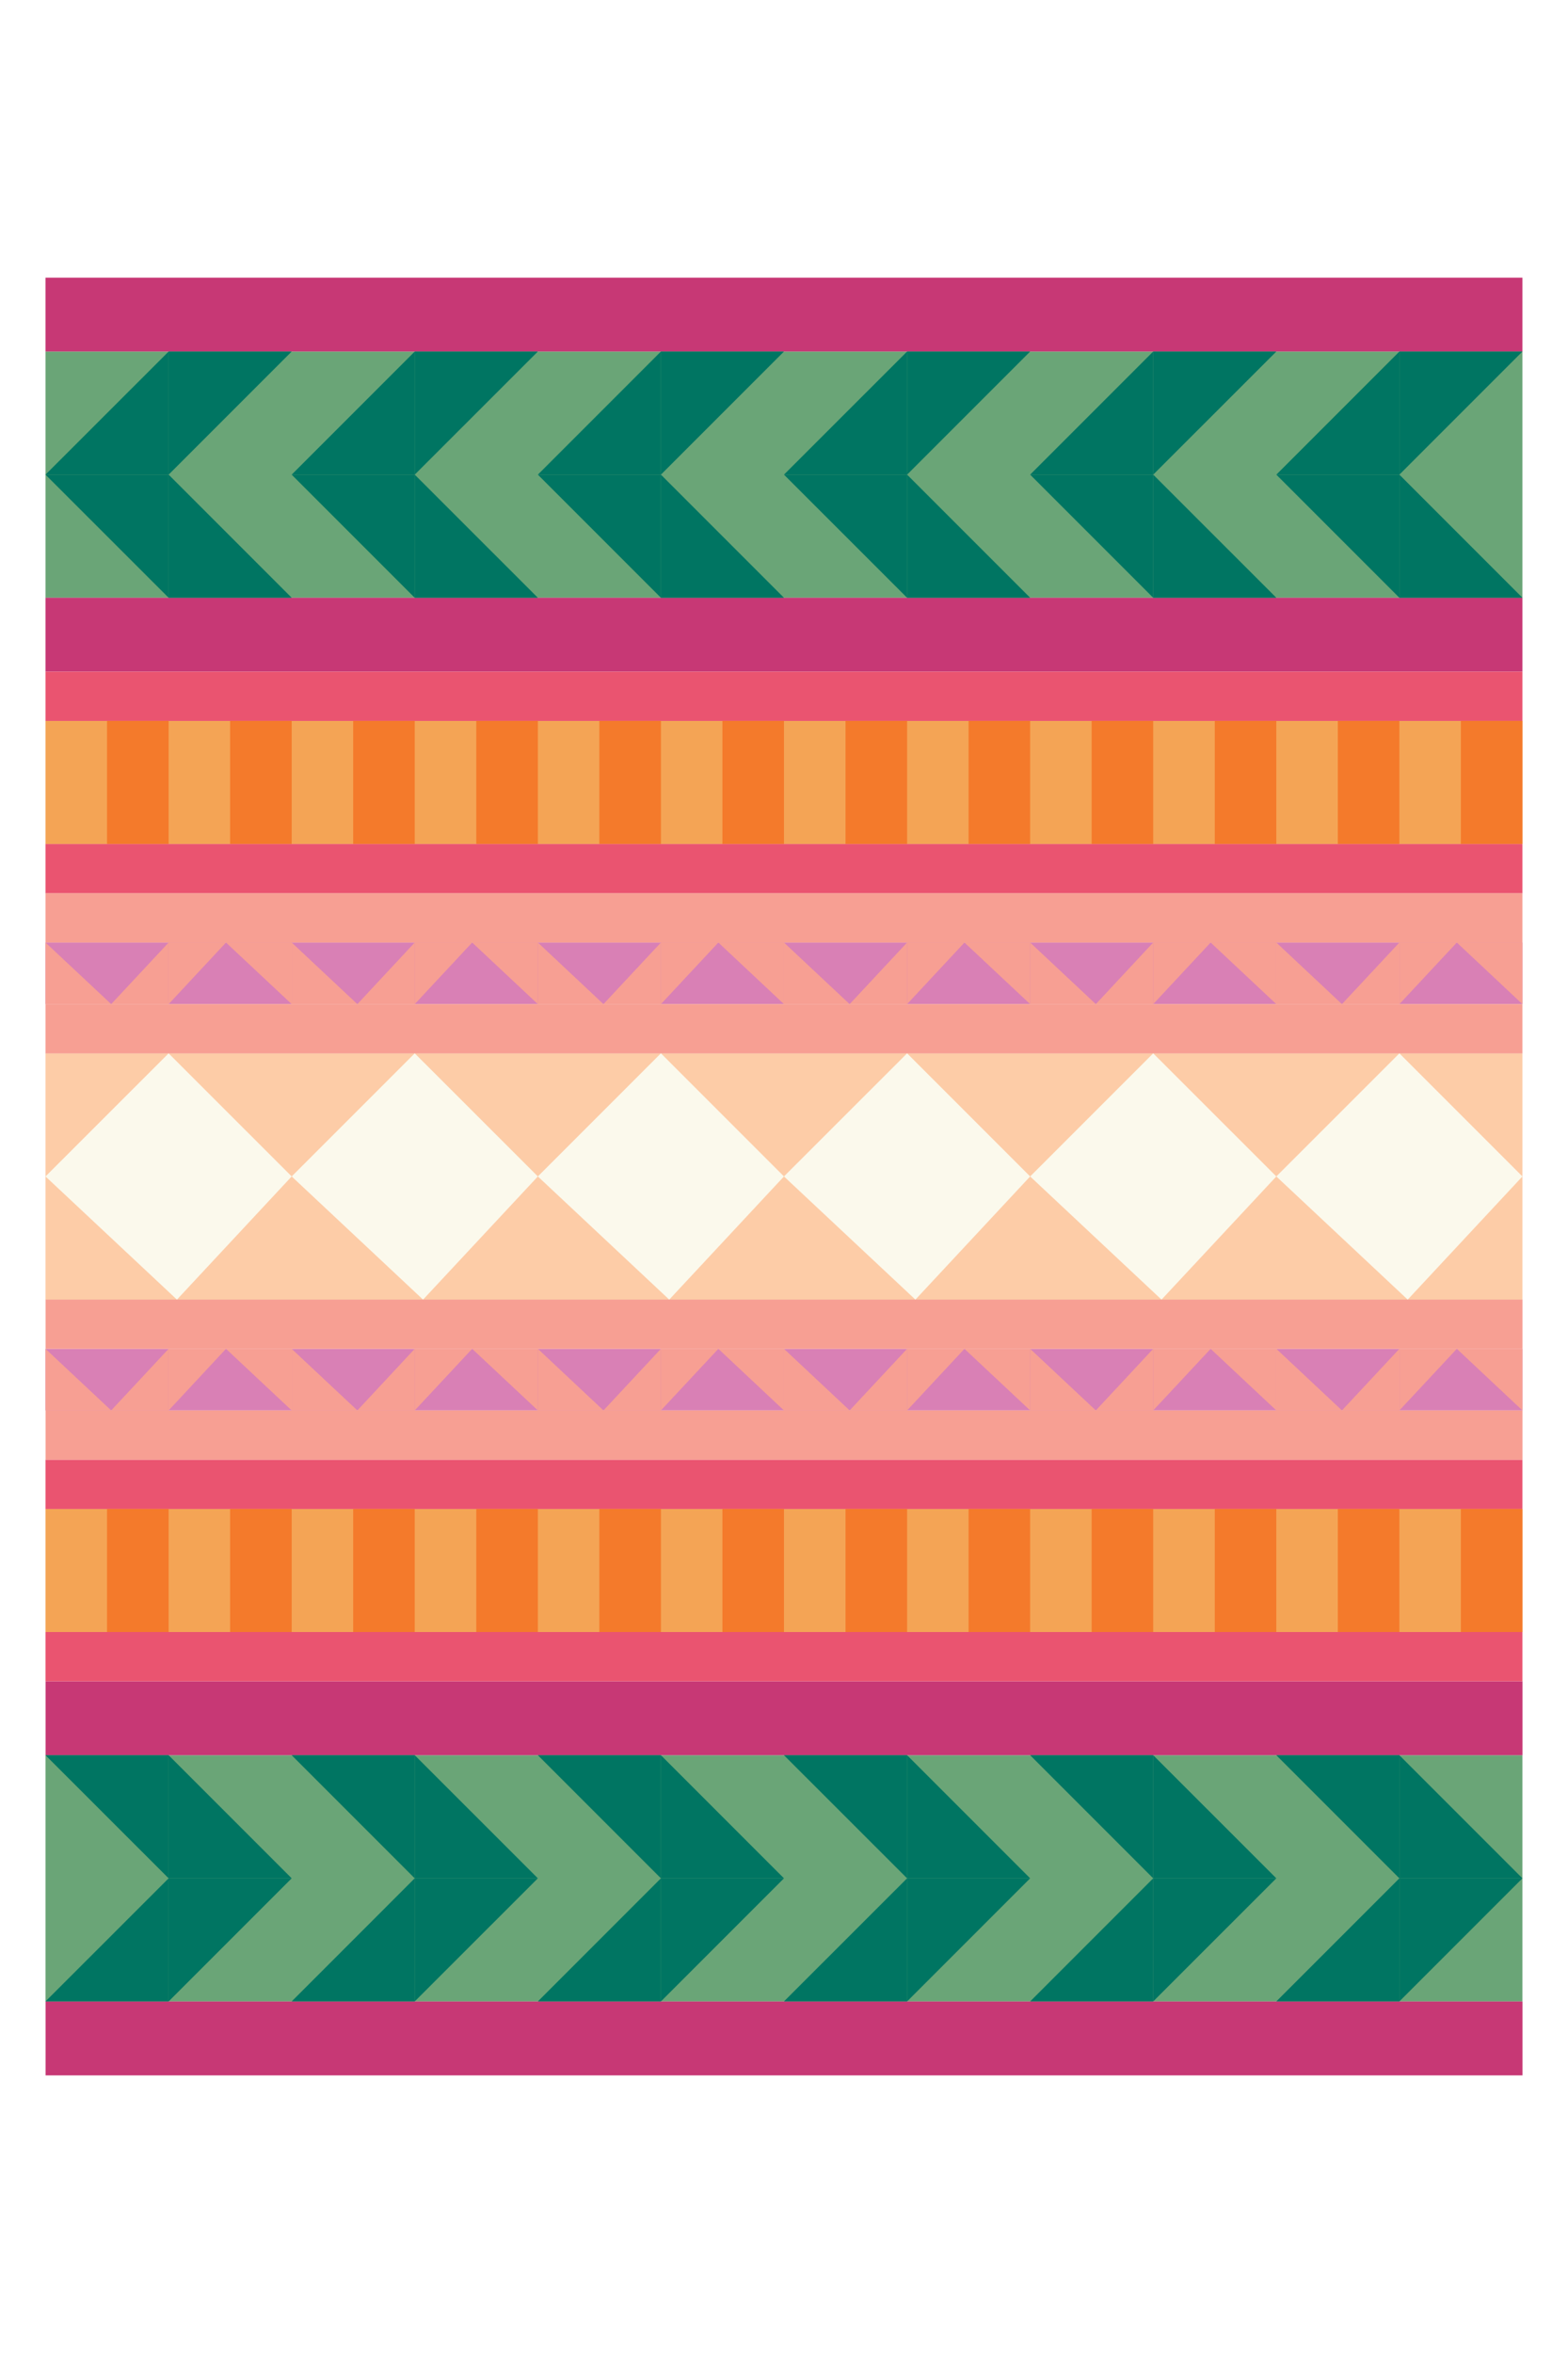 <svg viewBox="0 0 220.57 330.85" xmlns="http://www.w3.org/2000/svg" data-sanitized-data-name="Layer 2" data-name="Layer 2" id="Layer_2">
  <defs>
    <style>
      .cls-1 {
        fill: #ea5470;
      }

      .cls-1, .cls-2, .cls-3, .cls-4, .cls-5, .cls-6, .cls-7, .cls-8, .cls-9, .cls-10, .cls-11 {
        stroke-width: 0px;
      }

      .cls-2 {
        fill: #f47a2b;
      }

      .cls-3 {
        fill: #c73875;
      }

      .cls-4 {
        fill: #007562;
      }

      .cls-5 {
        fill: #d980b5;
      }

      .cls-6 {
        fill: #fdcca7;
      }

      .cls-7 {
        fill: #f79f93;
      }

      .cls-8 {
        fill: #fff;
      }

      .cls-9 {
        fill: #f4a455;
      }

      .cls-10 {
        fill: #6aa577;
      }

      .cls-11 {
        fill: #fbf9ec;
      }
    </style>
  </defs>
  <g data-sanitized-data-name="Layer 1" data-name="Layer 1" id="Layer_1-2">
    <g>
      <rect height="330.85" width="220.57" class="cls-8"></rect>
      <g>
        <rect height="8.66" width="207.76" y="132.53" x="6.4" class="cls-5"></rect>
        <rect height="8.66" width="207.76" y="189.66" x="6.4" class="cls-5"></rect>
      </g>
      <rect height="34.63" width="207.76" y="148.11" x="6.4" class="cls-6"></rect>
      <g>
        <rect height="17.31" width="207.76" y="101.37" x="6.4" class="cls-9"></rect>
        <rect height="17.31" width="207.76" y="212.17" x="6.4" class="cls-9"></rect>
      </g>
      <g>
        <rect height="34.63" width="207.76" y="49.43" x="6.4" class="cls-10"></rect>
        <rect height="34.63" width="207.76" y="246.8" x="6.4" class="cls-10"></rect>
      </g>
      <g>
        <rect height="10.39" width="207.76" y="39.04" x="6.4" class="cls-3"></rect>
        <rect height="10.39" width="207.76" y="84.05" x="6.4" class="cls-3"></rect>
        <rect transform="translate(220.57 573.24) rotate(180)" height="10.39" width="207.76" y="281.42" x="6.4" class="cls-3"></rect>
        <rect transform="translate(220.57 483.21) rotate(180)" height="10.39" width="207.76" y="236.41" x="6.4" class="cls-3"></rect>
      </g>
      <g>
        <polygon points="23.72 66.74 23.72 49.43 6.4 66.74 23.72 66.74" class="cls-4"></polygon>
        <polygon points="23.72 66.74 6.4 66.74 23.72 84.05 23.72 66.74" class="cls-4"></polygon>
        <polygon points="23.72 49.43 23.72 66.74 41.03 49.43 23.72 49.43" class="cls-4"></polygon>
        <polygon points="23.72 84.05 41.03 84.05 23.72 66.74 23.72 84.05" class="cls-4"></polygon>
        <polygon points="58.34 66.74 58.34 49.43 41.03 66.74 58.34 66.74" class="cls-4"></polygon>
        <polygon points="58.34 66.74 41.03 66.74 58.34 84.05 58.34 66.74" class="cls-4"></polygon>
        <polygon points="58.34 49.43 58.34 66.74 75.66 49.43 58.34 49.43" class="cls-4"></polygon>
        <polygon points="58.34 84.05 75.66 84.05 58.34 66.74 58.34 84.05" class="cls-4"></polygon>
        <polygon points="92.97 66.74 92.97 49.43 75.66 66.74 92.97 66.74" class="cls-4"></polygon>
        <polygon points="92.97 66.74 75.66 66.74 92.97 84.05 92.97 66.74" class="cls-4"></polygon>
        <polygon points="92.97 49.43 92.97 66.74 110.28 49.43 92.97 49.43" class="cls-4"></polygon>
        <polygon points="92.97 84.05 110.28 84.05 92.97 66.74 92.97 84.05" class="cls-4"></polygon>
        <polygon points="127.6 66.74 127.6 49.43 110.28 66.74 127.6 66.74" class="cls-4"></polygon>
        <polygon points="127.6 66.74 110.28 66.74 127.6 84.05 127.6 66.74" class="cls-4"></polygon>
        <polygon points="127.6 49.43 127.6 66.74 144.91 49.43 127.6 49.43" class="cls-4"></polygon>
        <polygon points="127.6 84.05 144.91 84.05 127.6 66.74 127.6 84.05" class="cls-4"></polygon>
        <polygon points="162.22 66.74 162.22 49.43 144.91 66.74 162.22 66.74" class="cls-4"></polygon>
        <polygon points="162.22 66.74 144.91 66.74 162.22 84.05 162.22 66.74" class="cls-4"></polygon>
        <polygon points="162.22 49.43 162.22 66.74 179.54 49.43 162.22 49.43" class="cls-4"></polygon>
        <polygon points="162.22 84.05 179.54 84.05 162.22 66.74 162.22 84.05" class="cls-4"></polygon>
        <polygon points="162.22 264.11 162.22 281.42 179.54 264.11 162.22 264.11" class="cls-4"></polygon>
        <polygon points="162.22 264.11 179.54 264.11 162.22 246.8 162.22 264.11" class="cls-4"></polygon>
        <polygon points="162.22 281.42 162.22 264.11 144.91 281.42 162.22 281.42" class="cls-4"></polygon>
        <polygon points="162.22 246.8 144.91 246.8 162.22 264.11 162.22 246.8" class="cls-4"></polygon>
        <polygon points="127.6 264.11 127.6 281.42 144.91 264.11 127.6 264.11" class="cls-4"></polygon>
        <polygon points="127.6 264.11 144.91 264.11 127.6 246.8 127.6 264.11" class="cls-4"></polygon>
        <polygon points="127.6 281.42 127.6 264.11 110.28 281.42 127.6 281.42" class="cls-4"></polygon>
        <polygon points="127.6 246.8 110.28 246.8 127.6 264.11 127.6 246.8" class="cls-4"></polygon>
        <polygon points="92.97 264.11 92.97 281.42 110.28 264.11 92.97 264.11" class="cls-4"></polygon>
        <polygon points="92.97 264.11 110.28 264.11 92.97 246.8 92.97 264.11" class="cls-4"></polygon>
        <polygon points="92.97 281.42 92.97 264.11 75.66 281.42 92.97 281.42" class="cls-4"></polygon>
        <polygon points="92.97 246.8 75.66 246.8 92.97 264.11 92.97 246.8" class="cls-4"></polygon>
        <polygon points="58.34 264.11 58.34 281.42 75.66 264.11 58.34 264.11" class="cls-4"></polygon>
        <polygon points="58.34 264.11 75.66 264.11 58.34 246.8 58.34 264.11" class="cls-4"></polygon>
        <polygon points="58.34 281.42 58.34 264.11 41.03 281.42 58.34 281.42" class="cls-4"></polygon>
        <polygon points="58.34 246.8 41.03 246.8 58.34 264.11 58.34 246.8" class="cls-4"></polygon>
        <polygon points="23.72 264.11 23.72 281.42 41.03 264.11 23.72 264.11" class="cls-4"></polygon>
        <polygon points="23.72 264.11 41.03 264.11 23.72 246.8 23.72 264.11" class="cls-4"></polygon>
        <polygon points="23.72 281.42 23.72 264.11 6.4 281.42 23.72 281.42" class="cls-4"></polygon>
        <polygon points="23.72 246.8 6.4 246.8 23.72 264.11 23.72 246.8" class="cls-4"></polygon>
        <polygon points="196.85 66.74 196.85 49.43 179.54 66.74 196.85 66.74" class="cls-4"></polygon>
        <polygon points="196.85 66.74 179.54 66.74 196.85 84.05 196.85 66.74" class="cls-4"></polygon>
        <polygon points="196.85 49.43 196.85 66.74 214.16 49.43 196.85 49.43" class="cls-4"></polygon>
        <polygon points="196.85 84.05 214.16 84.05 196.85 66.74 196.85 84.05" class="cls-4"></polygon>
        <polygon points="196.85 264.11 196.85 281.42 214.16 264.11 196.85 264.11" class="cls-4"></polygon>
        <polygon points="196.85 264.11 214.16 264.11 196.85 246.8 196.85 264.11" class="cls-4"></polygon>
        <polygon points="196.85 281.42 196.85 264.11 179.54 281.42 196.85 281.42" class="cls-4"></polygon>
        <polygon points="196.85 246.8 179.54 246.8 196.85 264.11 196.85 246.8" class="cls-4"></polygon>
      </g>
      <g>
        <rect height="6.93" width="207.76" y="94.44" x="6.4" class="cls-1"></rect>
        <rect height="6.93" width="207.76" y="118.68" x="6.4" class="cls-1"></rect>
        <rect height="6.93" width="207.76" y="205.25" x="6.4" class="cls-1"></rect>
        <rect height="6.93" width="207.76" y="229.48" x="6.4" class="cls-1"></rect>
      </g>
      <g>
        <g>
          <rect transform="translate(38.78 220.04) rotate(180)" height="17.31" width="8.66" y="101.37" x="15.06" class="cls-2"></rect>
          <rect transform="translate(73.4 220.04) rotate(180)" height="17.31" width="8.66" y="101.37" x="32.37" class="cls-2"></rect>
          <rect transform="translate(108.03 220.04) rotate(180)" height="17.31" width="8.66" y="101.37" x="49.69" class="cls-2"></rect>
          <rect transform="translate(142.66 220.04) rotate(180)" height="17.31" width="8.66" y="101.37" x="67" class="cls-2"></rect>
          <rect transform="translate(177.28 220.04) rotate(180)" height="17.31" width="8.66" y="101.37" x="84.31" class="cls-2"></rect>
          <rect transform="translate(211.91 220.04) rotate(180)" height="17.31" width="8.66" y="101.37" x="101.63" class="cls-2"></rect>
          <rect transform="translate(246.54 220.04) rotate(180)" height="17.31" width="8.66" y="101.37" x="118.94" class="cls-2"></rect>
          <rect transform="translate(281.16 220.04) rotate(180)" height="17.31" width="8.66" y="101.37" x="136.25" class="cls-2"></rect>
          <rect transform="translate(315.79 220.04) rotate(180)" height="17.31" width="8.66" y="101.37" x="153.57" class="cls-2"></rect>
          <rect transform="translate(350.42 220.04) rotate(180)" height="17.31" width="8.66" y="101.37" x="170.88" class="cls-2"></rect>
          <rect transform="translate(385.04 220.04) rotate(180)" height="17.31" width="8.66" y="101.37" x="188.19" class="cls-2"></rect>
          <rect transform="translate(419.67 220.04) rotate(180)" height="17.31" width="8.66" y="101.37" x="205.51" class="cls-2"></rect>
        </g>
        <g>
          <rect transform="translate(38.78 441.65) rotate(180)" height="17.31" width="8.66" y="212.17" x="15.06" class="cls-2"></rect>
          <rect transform="translate(73.4 441.65) rotate(180)" height="17.31" width="8.66" y="212.17" x="32.37" class="cls-2"></rect>
          <rect transform="translate(108.03 441.65) rotate(180)" height="17.31" width="8.66" y="212.17" x="49.69" class="cls-2"></rect>
          <rect transform="translate(142.66 441.65) rotate(180)" height="17.31" width="8.66" y="212.17" x="67" class="cls-2"></rect>
          <rect transform="translate(177.28 441.65) rotate(180)" height="17.31" width="8.66" y="212.17" x="84.31" class="cls-2"></rect>
          <rect transform="translate(211.91 441.65) rotate(180)" height="17.31" width="8.66" y="212.17" x="101.63" class="cls-2"></rect>
          <rect transform="translate(246.54 441.65) rotate(180)" height="17.31" width="8.66" y="212.17" x="118.94" class="cls-2"></rect>
          <rect transform="translate(281.16 441.65) rotate(180)" height="17.31" width="8.66" y="212.17" x="136.25" class="cls-2"></rect>
          <rect transform="translate(315.79 441.65) rotate(180)" height="17.31" width="8.66" y="212.17" x="153.57" class="cls-2"></rect>
          <rect transform="translate(350.42 441.65) rotate(180)" height="17.31" width="8.66" y="212.17" x="170.88" class="cls-2"></rect>
          <rect transform="translate(385.04 441.65) rotate(180)" height="17.31" width="8.66" y="212.17" x="188.19" class="cls-2"></rect>
          <rect transform="translate(419.67 441.65) rotate(180)" height="17.31" width="8.66" y="212.17" x="205.51" class="cls-2"></rect>
        </g>
      </g>
      <g>
        <rect height="6.93" width="207.76" y="125.6" x="6.4" class="cls-7"></rect>
        <rect height="6.93" width="207.76" y="141.19" x="6.4" class="cls-7"></rect>
        <polygon points="6.4 141.19 15.64 141.19 6.4 132.53 6.4 141.19" class="cls-7"></polygon>
        <polygon points="15.64 141.19 23.72 141.19 23.72 132.53 15.64 141.19" class="cls-7"></polygon>
        <polygon points="41.03 132.53 31.79 132.53 41.03 141.19 41.03 132.53" class="cls-7"></polygon>
        <polygon points="31.79 132.53 23.72 132.53 23.72 141.19 31.79 132.53" class="cls-7"></polygon>
        <polygon points="41.03 141.19 50.27 141.19 41.03 132.53 41.03 141.19" class="cls-7"></polygon>
        <polygon points="50.27 141.19 58.34 141.19 58.34 132.53 50.27 141.19" class="cls-7"></polygon>
        <polygon points="75.66 132.53 66.42 132.53 75.66 141.19 75.66 132.53" class="cls-7"></polygon>
        <polygon points="66.42 132.53 58.34 132.53 58.34 141.19 66.42 132.53" class="cls-7"></polygon>
        <polygon points="75.66 141.19 84.89 141.19 75.66 132.53 75.66 141.19" class="cls-7"></polygon>
        <polygon points="84.89 141.19 92.97 141.19 92.97 132.53 84.89 141.19" class="cls-7"></polygon>
        <polygon points="110.28 132.53 101.05 132.53 110.28 141.19 110.28 132.53" class="cls-7"></polygon>
        <polygon points="101.05 132.53 92.97 132.53 92.97 141.19 101.05 132.53" class="cls-7"></polygon>
        <polygon points="110.28 141.19 119.52 141.19 110.28 132.53 110.28 141.19" class="cls-7"></polygon>
        <polygon points="119.52 141.19 127.6 141.19 127.6 132.53 119.52 141.19" class="cls-7"></polygon>
        <polygon points="144.91 132.53 135.67 132.53 144.91 141.19 144.91 132.53" class="cls-7"></polygon>
        <polygon points="135.67 132.53 127.6 132.53 127.6 141.19 135.67 132.53" class="cls-7"></polygon>
        <polygon points="144.91 141.19 154.15 141.19 144.91 132.53 144.91 141.19" class="cls-7"></polygon>
        <polygon points="154.15 141.19 162.22 141.19 162.22 132.53 154.15 141.19" class="cls-7"></polygon>
        <polygon points="179.54 132.53 170.3 132.53 179.54 141.19 179.54 132.53" class="cls-7"></polygon>
        <polygon points="170.3 132.53 162.22 132.53 162.22 141.19 170.3 132.53" class="cls-7"></polygon>
        <polygon points="179.54 141.19 188.77 141.19 179.54 132.53 179.54 141.19" class="cls-7"></polygon>
        <polygon points="188.77 141.19 196.85 141.19 196.85 132.53 188.77 141.19" class="cls-7"></polygon>
        <polygon points="214.16 132.53 204.93 132.53 214.16 141.19 214.16 132.53" class="cls-7"></polygon>
        <polygon points="204.93 132.53 196.85 132.53 196.85 141.19 204.93 132.53" class="cls-7"></polygon>
        <g>
          <rect transform="translate(220.57 403.57) rotate(180)" height="6.93" width="207.76" y="198.32" x="6.4" class="cls-7"></rect>
          <rect transform="translate(220.57 372.4) rotate(180)" height="6.93" width="207.76" y="182.74" x="6.4" class="cls-7"></rect>
          <polygon points="179.54 189.66 170.3 189.66 179.54 198.32 179.54 189.66" class="cls-7"></polygon>
          <polygon points="170.3 189.66 162.22 189.66 162.22 198.32 170.3 189.66" class="cls-7"></polygon>
          <polygon points="144.91 198.32 154.15 198.32 144.91 189.66 144.91 198.32" class="cls-7"></polygon>
          <polygon points="154.15 198.32 162.22 198.32 162.22 189.66 154.15 198.32" class="cls-7"></polygon>
          <polygon points="144.91 189.66 135.67 189.66 144.91 198.32 144.91 189.66" class="cls-7"></polygon>
          <polygon points="135.67 189.66 127.6 189.66 127.6 198.32 135.67 189.66" class="cls-7"></polygon>
          <polygon points="110.28 198.32 119.52 198.32 110.28 189.66 110.28 198.32" class="cls-7"></polygon>
          <polygon points="119.52 198.32 127.6 198.32 127.6 189.66 119.52 198.32" class="cls-7"></polygon>
          <polygon points="110.28 189.66 101.05 189.66 110.28 198.32 110.28 189.66" class="cls-7"></polygon>
          <polygon points="101.05 189.66 92.97 189.66 92.97 198.32 101.05 189.66" class="cls-7"></polygon>
          <polygon points="75.66 198.32 84.89 198.32 75.66 189.66 75.66 198.32" class="cls-7"></polygon>
          <polygon points="84.89 198.32 92.97 198.32 92.97 189.66 84.89 198.32" class="cls-7"></polygon>
          <polygon points="75.66 189.66 66.42 189.66 75.66 198.32 75.66 189.66" class="cls-7"></polygon>
          <polygon points="66.42 189.66 58.34 189.66 58.34 198.32 66.42 189.66" class="cls-7"></polygon>
          <polygon points="41.03 198.32 50.27 198.32 41.03 189.66 41.03 198.32" class="cls-7"></polygon>
          <polygon points="50.27 198.32 58.34 198.32 58.34 189.66 50.27 198.32" class="cls-7"></polygon>
          <polygon points="41.03 189.66 31.79 189.66 41.03 198.32 41.03 189.66" class="cls-7"></polygon>
          <polygon points="31.79 189.66 23.72 189.66 23.72 198.32 31.79 189.66" class="cls-7"></polygon>
          <polygon points="6.4 198.32 15.64 198.32 6.4 189.66 6.4 198.32" class="cls-7"></polygon>
          <polygon points="15.64 198.32 23.72 198.32 23.72 189.66 15.64 198.32" class="cls-7"></polygon>
          <polygon points="214.16 189.66 204.93 189.66 214.16 198.32 214.16 189.66" class="cls-7"></polygon>
          <polygon points="204.93 189.66 196.85 189.66 196.85 198.32 204.93 189.66" class="cls-7"></polygon>
          <polygon points="179.54 198.32 188.77 198.32 179.54 189.66 179.54 198.32" class="cls-7"></polygon>
          <polygon points="188.77 198.32 196.85 198.32 196.85 189.66 188.77 198.32" class="cls-7"></polygon>
        </g>
      </g>
      <g>
        <polygon points="6.4 165.42 24.89 182.74 41.03 165.42 23.72 148.11 6.4 165.42" class="cls-11"></polygon>
        <polygon points="41.03 165.42 59.51 182.74 75.66 165.42 58.34 148.11 41.03 165.42" class="cls-11"></polygon>
        <polygon points="75.66 165.42 94.14 182.74 110.28 165.42 92.97 148.11 75.66 165.42" class="cls-11"></polygon>
        <polygon points="110.28 165.42 128.77 182.74 144.91 165.42 127.6 148.11 110.28 165.42" class="cls-11"></polygon>
        <polygon points="144.91 165.42 163.39 182.74 179.54 165.42 162.22 148.11 144.91 165.42" class="cls-11"></polygon>
        <polygon points="179.54 165.42 198.02 182.74 214.16 165.42 196.85 148.11 179.54 165.42" class="cls-11"></polygon>
      </g>
    </g>
  </g>
</svg>